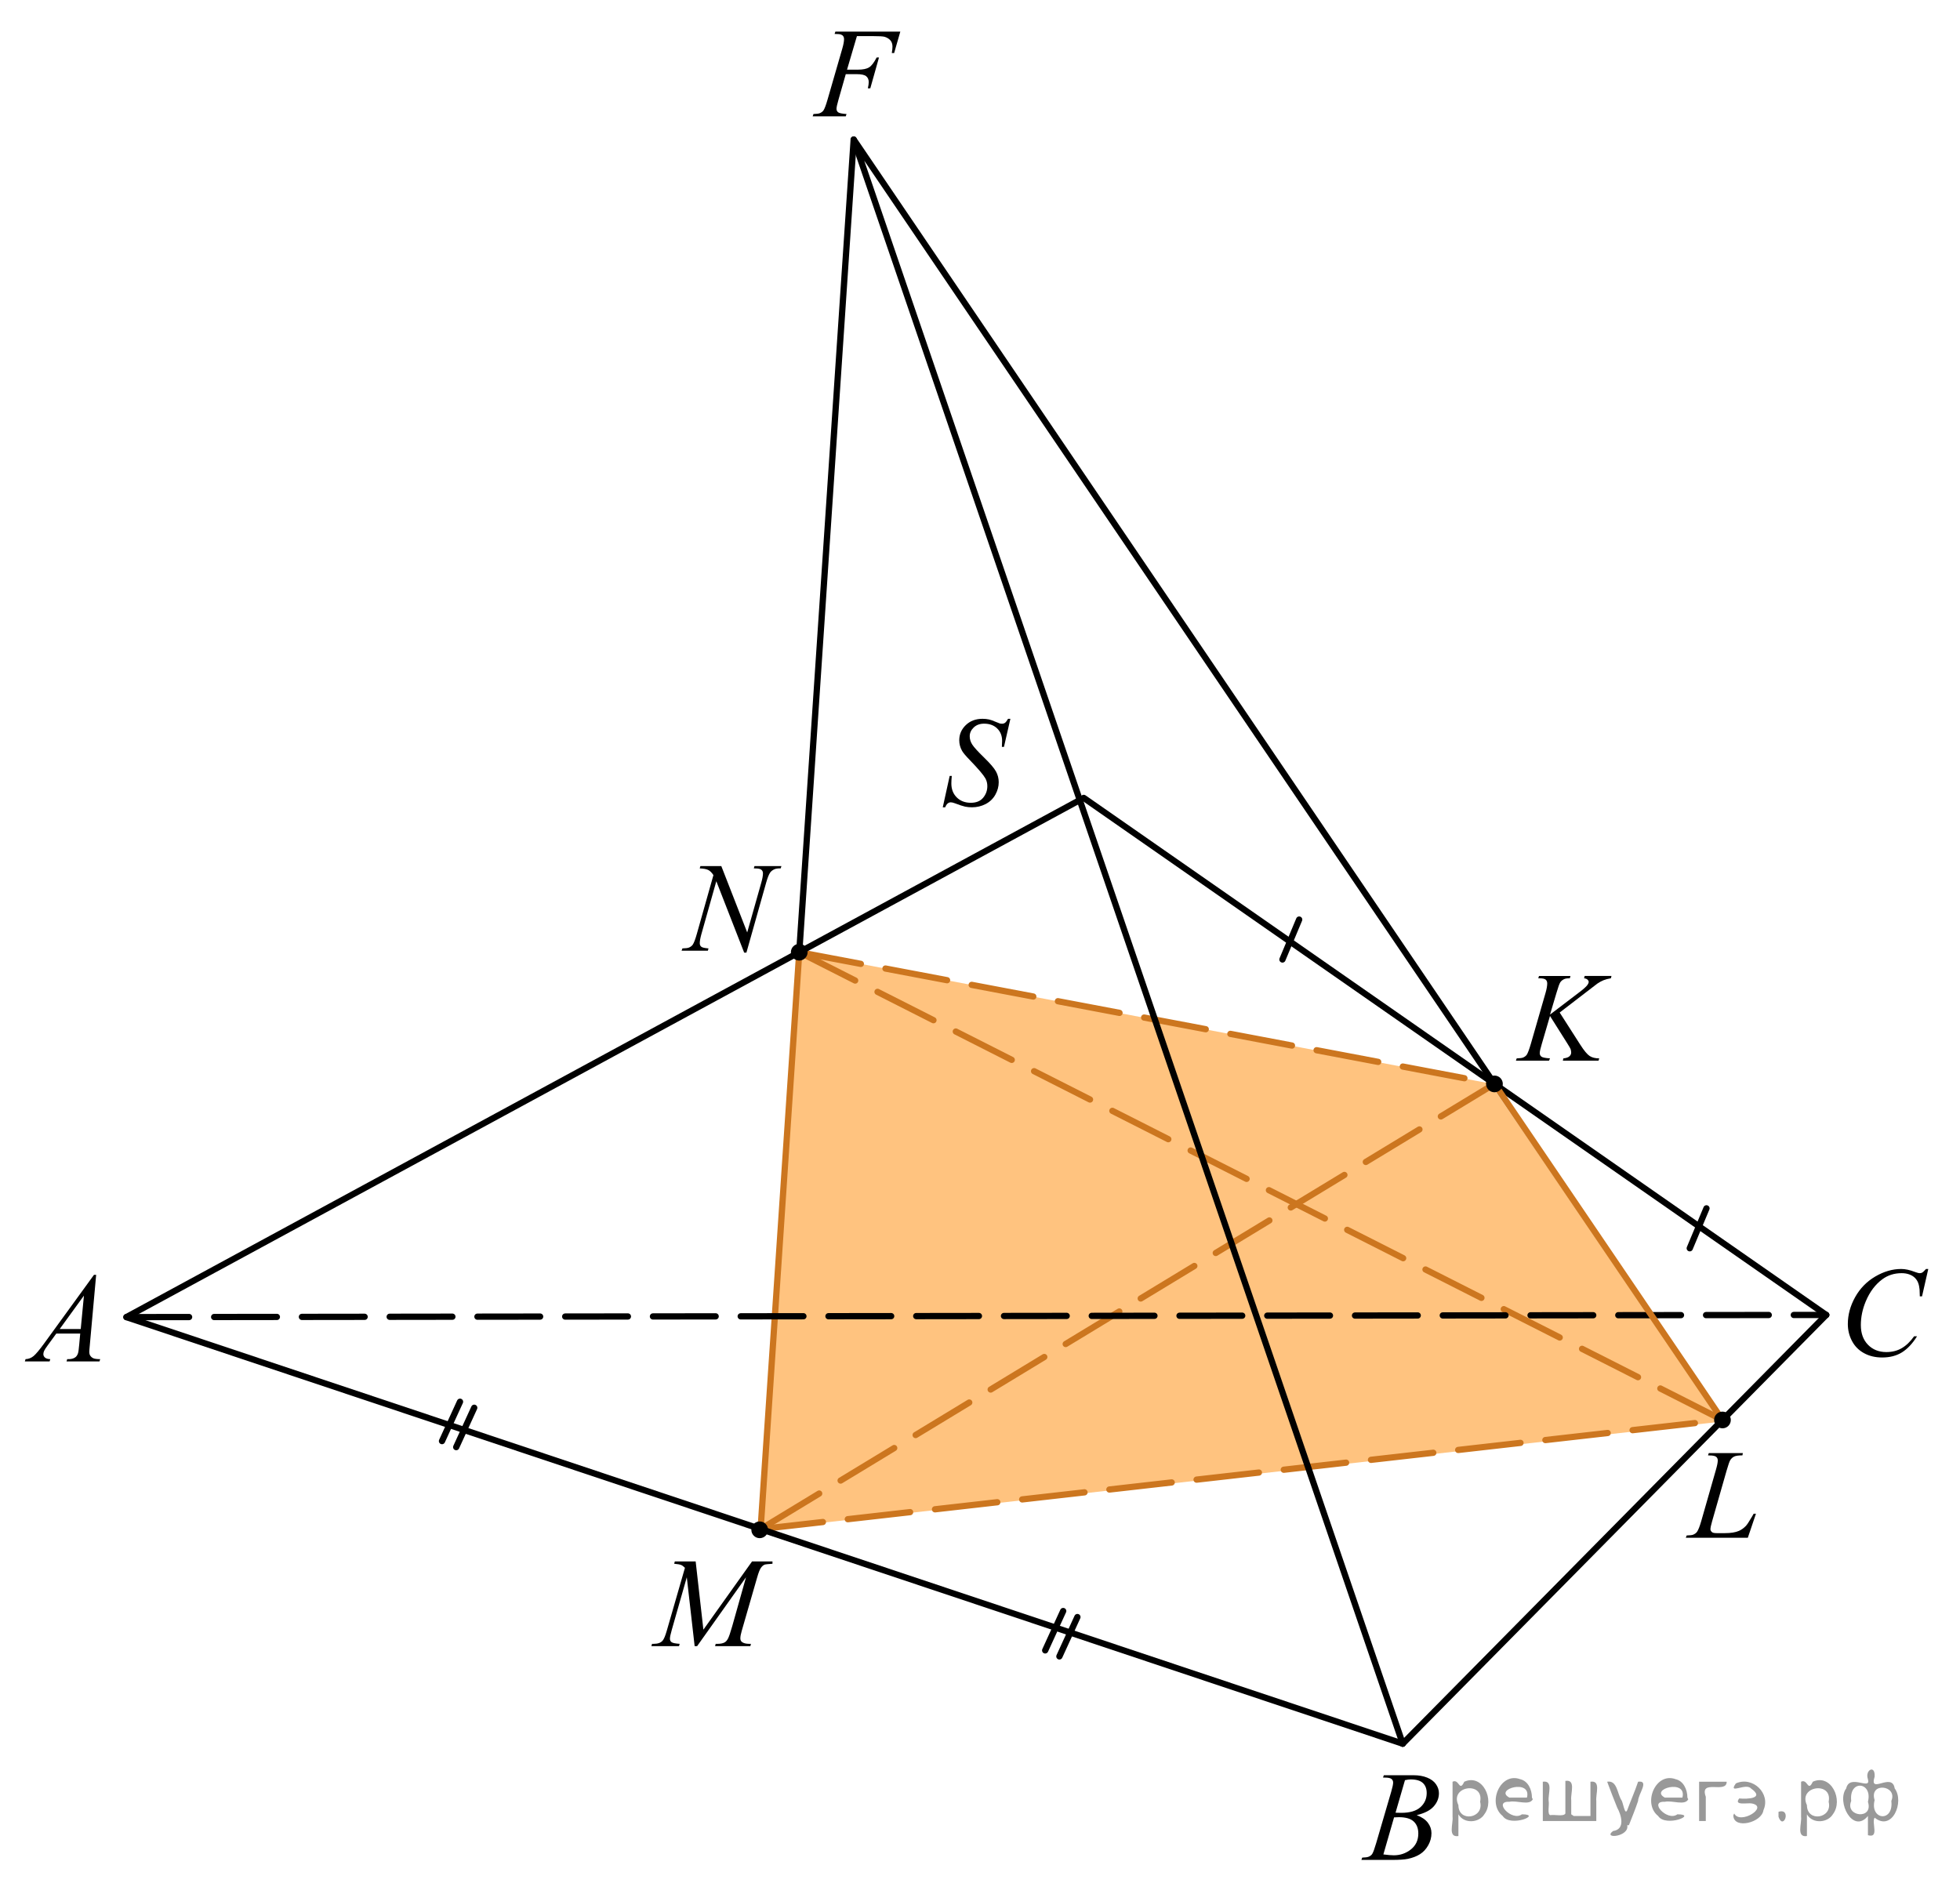 <?xml version="1.0" encoding="utf-8"?>
<!-- Generator: Adobe Illustrator 16.0.0, SVG Export Plug-In . SVG Version: 6.00 Build 0)  -->
<!DOCTYPE svg PUBLIC "-//W3C//DTD SVG 1.1//EN" "http://www.w3.org/Graphics/SVG/1.1/DTD/svg11.dtd">
<svg version="1.1" id="Слой_1" xmlns="http://www.w3.org/2000/svg" xmlns:xlink="http://www.w3.org/1999/xlink" x="0px" y="0px"
	 width="234.508px" height="225.344px" viewBox="-306.693 116.403 234.508 225.344"
	 enable-background="new -306.693 116.403 234.508 225.344" xml:space="preserve">
<polygon opacity="0.5" fill="#FF8800" enable-background="new    " points="-211.065,230.341 -215.797,299.457 
	-100.693,286.506 -128.401,246.048 "/>
<line fill="none" stroke="#CC761F" stroke-width="0.75" stroke-linecap="round" stroke-linejoin="round" stroke-dasharray="7.5,3" x1="-211.065" y1="230.341" x2="-127.886" y2="246.102"/>
<line fill="none" stroke="#CC761F" stroke-width="0.75" stroke-linecap="round" stroke-linejoin="round" stroke-dasharray="7.5,3" x1="-215.689" y1="299.369" x2="-100.606" y2="286.313"/>
<line fill="none" stroke="#CC761F" stroke-width="0.75" stroke-linecap="round" stroke-linejoin="round" stroke-miterlimit="10" x1="-215.689" y1="299.369" x2="-211.065" y2="230.341"/>
<g>
	<g>
		<g>
			<g>
				<g>
					<g>
						<g>
							<g>
								<g>
									<g>
										<g>
											<g>
												<g>
													<g>
														<g>
															<g>
																<g>
																	<g>
																		<g>
																			<g>
																				<g>
																					<g>
																						<g>
																							<g>
																								<g>
																									<g>
																										<defs>
																											<rect id="SVGID_1_" x="-306.693" y="265.398" width="15.125" height="16.694"/>
																										</defs>
																										<clipPath id="SVGID_2_">
																											<use xlink:href="#SVGID_1_"  overflow="visible"/>
																										</clipPath>
																										<g clip-path="url(#SVGID_2_)">
																											<g enable-background="new    ">
																												<path d="M-295.188,268.946l-0.761,8.432c-0.04,0.394-0.06,0.652-0.06,0.777
																													c0,0.198,0.037,0.35,0.111,0.455c0.093,0.144,0.22,0.252,0.38,0.321
																													c0.16,0.069,0.43,0.104,0.809,0.104l-0.081,0.275h-3.944l0.082-0.275h0.17
																													c0.319,0,0.58-0.07,0.782-0.209c0.143-0.096,0.254-0.252,0.333-0.473
																													c0.054-0.154,0.105-0.518,0.154-1.091l0.118-1.285h-2.865l-1.02,1.397
																													c-0.231,0.312-0.376,0.539-0.436,0.676c-0.059,0.138-0.089,0.266-0.089,0.386
																													c0,0.159,0.064,0.296,0.192,0.41s0.34,0.178,0.635,0.189l-0.081,0.275h-2.961
																													l0.082-0.275c0.364-0.016,0.686-0.14,0.964-0.371c0.277-0.231,0.692-0.727,1.244-1.482
																													l5.982-8.236H-295.188L-295.188,268.946z M-296.651,271.434l-2.902,3.999h2.519
																													L-296.651,271.434z"/>
																											</g>
																										</g>
																									</g>
																								</g>
																							</g>
																						</g>
																					</g>
																				</g>
																			</g>
																		</g>
																	</g>
																</g>
															</g>
														</g>
													</g>
												</g>
											</g>
										</g>
									</g>
								</g>
							</g>
						</g>
					</g>
				</g>
			</g>
		</g>
	</g>
</g>
<g>
	<g>
		<g>
			<g>
				<g>
					<g>
						<g>
							<g>
								<g>
									<g>
										<g>
											<g>
												<g>
													<g>
														<g>
															<g>
																<g>
																	<g>
																		<g>
																			<g>
																				<g>
																					<g>
																						<g>
																							<g>
																								<g>
																									<g>
																										<g>
																											<defs>
																												<rect id="SVGID_3_" x="-196.753" y="198.873" width="13.744" height="18.078"/>
																											</defs>
																											<clipPath id="SVGID_4_">
																												<use xlink:href="#SVGID_3_"  overflow="visible"/>
																											</clipPath>
																											<g clip-path="url(#SVGID_4_)">
																												<g enable-background="new    ">
																													<path d="M-193.894,213.007l0.827-3.758h0.252c-0.035,0.363-0.052,0.666-0.052,0.904
																														c0,0.682,0.215,1.237,0.646,1.666c0.431,0.428,0.993,0.643,1.687,0.643
																														c0.645,0,1.135-0.2,1.47-0.602c0.334-0.4,0.502-0.863,0.502-1.387
																														c0-0.338-0.076-0.646-0.229-0.926c-0.231-0.413-0.85-1.141-1.853-2.182
																														c-0.486-0.498-0.8-0.869-0.938-1.113c-0.227-0.402-0.34-0.825-0.34-1.27
																														c0-0.707,0.261-1.312,0.783-1.815c0.521-0.504,1.19-0.754,2.008-0.754
																														c0.275,0,0.535,0.026,0.781,0.082c0.152,0.029,0.432,0.129,0.834,0.299
																														c0.285,0.113,0.443,0.177,0.474,0.186c0.067,0.015,0.145,0.022,0.23,0.022
																														c0.143,0,0.266-0.037,0.368-0.112c0.104-0.073,0.224-0.233,0.361-0.477h0.28
																														l-0.768,3.359h-0.251c0.021-0.298,0.029-0.539,0.029-0.725
																														c0-0.602-0.197-1.096-0.591-1.478c-0.395-0.383-0.913-0.574-1.559-0.574
																														c-0.512,0-0.928,0.151-1.246,0.455c-0.32,0.305-0.48,0.654-0.48,1.053
																														c0,0.35,0.103,0.683,0.307,0.998c0.204,0.316,0.674,0.832,1.41,1.547
																														c0.734,0.714,1.212,1.272,1.428,1.673c0.217,0.399,0.325,0.827,0.325,1.28
																														c0,0.514-0.134,1.01-0.401,1.49c-0.269,0.479-0.653,0.854-1.155,1.117
																														c-0.503,0.262-1.052,0.395-1.647,0.395c-0.295,0-0.57-0.026-0.826-0.082
																														c-0.256-0.055-0.664-0.188-1.226-0.402c-0.191-0.074-0.352-0.111-0.479-0.111
																														c-0.291,0-0.517,0.198-0.68,0.598H-193.894L-193.894,213.007L-193.894,213.007z"/>
																												</g>
																											</g>
																										</g>
																									</g>
																								</g>
																							</g>
																						</g>
																					</g>
																				</g>
																			</g>
																		</g>
																	</g>
																</g>
															</g>
														</g>
													</g>
												</g>
											</g>
										</g>
									</g>
								</g>
							</g>
						</g>
					</g>
				</g>
			</g>
		</g>
	</g>
</g>
<g>
	<g>
		<g>
			<g>
				<g>
					<g>
						<g>
							<g>
								<g>
									<g>
										<g>
											<g>
												<g>
													<g>
														<g>
															<g>
																<g>
																	<g>
																		<g>
																			<g>
																				<g>
																					<g>
																						<g>
																							<g>
																								<g>
																									<g>
																										<g>
																											<defs>
																												<rect id="SVGID_5_" x="-127.886" y="229.406" width="17.889" height="16.696"/>
																											</defs>
																											<clipPath id="SVGID_6_">
																												<use xlink:href="#SVGID_5_"  overflow="visible"/>
																											</clipPath>
																											<g clip-path="url(#SVGID_6_)">
																												<g enable-background="new    ">
																													<path d="M-120.082,237.56l2.483,3.879c0.443,0.688,0.81,1.129,1.101,1.319
																														c0.291,0.192,0.673,0.288,1.146,0.288l-0.081,0.275h-4.271l0.066-0.275
																														c0.34-0.035,0.58-0.117,0.721-0.248c0.141-0.129,0.21-0.275,0.21-0.44
																														c0-0.148-0.024-0.293-0.073-0.434c-0.04-0.1-0.183-0.344-0.429-0.732l-2.032-3.222
																														l-0.983,3.356c-0.162,0.537-0.243,0.898-0.243,1.082c0,0.19,0.068,0.334,0.206,0.435
																														c0.139,0.101,0.479,0.167,1.022,0.202l-0.119,0.275h-3.96l0.096-0.275
																														c0.384-0.01,0.643-0.045,0.776-0.103c0.196-0.091,0.342-0.205,0.435-0.345
																														c0.128-0.205,0.285-0.628,0.473-1.27l1.766-6.121c0.134-0.469,0.2-0.846,0.2-1.129
																														c0-0.199-0.064-0.352-0.189-0.457c-0.126-0.103-0.371-0.156-0.735-0.156h-0.148
																														l0.089-0.276h3.762l-0.074,0.276c-0.31-0.006-0.542,0.029-0.694,0.105
																														c-0.211,0.103-0.367,0.237-0.465,0.402c-0.099,0.164-0.244,0.574-0.437,1.232
																														l-0.775,2.602l3.562-2.713c0.473-0.359,0.784-0.643,0.932-0.854
																														c0.089-0.129,0.133-0.246,0.133-0.351c0-0.09-0.046-0.177-0.137-0.263
																														c-0.091-0.084-0.23-0.139-0.417-0.164l0.073-0.276h3.208l-0.067,0.276
																														c-0.35,0.06-0.644,0.139-0.883,0.234c-0.239,0.098-0.484,0.231-0.735,0.4
																														c-0.074,0.05-0.555,0.418-1.441,1.105L-120.082,237.56z"/>
																												</g>
																											</g>
																										</g>
																									</g>
																								</g>
																							</g>
																						</g>
																					</g>
																				</g>
																			</g>
																		</g>
																	</g>
																</g>
															</g>
														</g>
													</g>
												</g>
											</g>
										</g>
									</g>
								</g>
							</g>
						</g>
					</g>
				</g>
			</g>
		</g>
	</g>
</g>
<g>
	<g>
		<g>
			<g>
				<g>
					<g>
						<g>
							<g>
								<g>
									<g>
										<g>
											<g>
												<g>
													<g>
														<g>
															<g>
																<g>
																	<g>
																		<g>
																			<g>
																				<g>
																					<g>
																						<g>
																							<g>
																								<g>
																									<g>
																										<g>
																											<defs>
																												<rect id="SVGID_7_" x="-107.473" y="286.502" width="13.734" height="16.698"/>
																											</defs>
																											<clipPath id="SVGID_8_">
																												<use xlink:href="#SVGID_7_"  overflow="visible"/>
																											</clipPath>
																											<g clip-path="url(#SVGID_8_)">
																												<g enable-background="new    ">
																													<path d="M-97.572,300.409h-7.419l0.104-0.276c0.394-0.011,0.656-0.042,0.79-0.099
																														c0.206-0.09,0.358-0.207,0.457-0.35c0.152-0.231,0.315-0.646,0.487-1.242l1.765-6.166
																														c0.147-0.508,0.221-0.881,0.221-1.121c0-0.189-0.067-0.336-0.202-0.44
																														c-0.136-0.103-0.391-0.156-0.765-0.156c-0.084,0-0.15-0.003-0.199-0.009l0.089-0.276
																														h4.082l-0.059,0.276c-0.458,0-0.783,0.045-0.975,0.136
																														c-0.192,0.09-0.353,0.236-0.48,0.44c-0.088,0.134-0.233,0.553-0.436,1.255l-1.734,6.062
																														c-0.133,0.459-0.199,0.776-0.199,0.957c0,0.119,0.066,0.233,0.199,0.344
																														c0.085,0.074,0.273,0.111,0.568,0.111h0.967c0.704,0,1.263-0.09,1.676-0.27
																														c0.306-0.135,0.586-0.336,0.842-0.606c0.138-0.148,0.381-0.52,0.73-1.113l0.192-0.336
																														h0.273L-97.572,300.409z"/>
																												</g>
																											</g>
																										</g>
																									</g>
																								</g>
																							</g>
																						</g>
																					</g>
																				</g>
																			</g>
																		</g>
																	</g>
																</g>
															</g>
														</g>
													</g>
												</g>
											</g>
										</g>
									</g>
								</g>
							</g>
						</g>
					</g>
				</g>
			</g>
		</g>
	</g>
</g>
<g>
	<g>
		<g>
			<g>
				<g>
					<g>
						<g>
							<g>
								<g>
									<g>
										<g>
											<g>
												<g>
													<g>
														<g>
															<g>
																<g>
																	<g>
																		<g>
																			<g>
																				<g>
																					<g>
																						<g>
																							<g>
																								<g>
																									<g>
																										<g>
																											<defs>
																												<rect id="SVGID_9_" x="-227.96" y="216.259" width="17.895" height="18.082"/>
																											</defs>
																											<clipPath id="SVGID_10_">
																												<use xlink:href="#SVGID_9_"  overflow="visible"/>
																											</clipPath>
																											<g clip-path="url(#SVGID_10_)">
																												<g enable-background="new    ">
																													<path d="M-220.39,220.037l3.098,7.939l1.678-5.932c0.139-0.486,0.207-0.865,0.207-1.135
																														c0-0.185-0.065-0.328-0.191-0.434c-0.129-0.105-0.367-0.156-0.718-0.156
																														c-0.059,0-0.12-0.003-0.185-0.008l0.08-0.275h3.224l-0.089,0.275
																														c-0.335-0.005-0.584,0.029-0.746,0.103c-0.231,0.104-0.404,0.24-0.518,0.404
																														c-0.158,0.233-0.317,0.643-0.48,1.225l-2.357,8.351h-0.267l-3.333-8.544l-1.781,6.311
																														c-0.133,0.479-0.199,0.844-0.199,1.1c0,0.188,0.061,0.332,0.183,0.429
																														c0.12,0.099,0.407,0.163,0.86,0.198l-0.074,0.275h-3.147l0.104-0.275
																														c0.394-0.01,0.656-0.045,0.789-0.103c0.203-0.09,0.353-0.207,0.451-0.352
																														c0.144-0.22,0.304-0.642,0.48-1.27l1.988-7.043c-0.192-0.299-0.398-0.504-0.617-0.615
																														c-0.221-0.112-0.56-0.176-1.023-0.19l0.082-0.276H-220.39L-220.39,220.037
																														L-220.39,220.037z"/>
																												</g>
																											</g>
																										</g>
																									</g>
																								</g>
																							</g>
																						</g>
																					</g>
																				</g>
																			</g>
																		</g>
																	</g>
																</g>
															</g>
														</g>
													</g>
												</g>
											</g>
										</g>
									</g>
								</g>
							</g>
						</g>
					</g>
				</g>
			</g>
		</g>
	</g>
</g>
<g>
	<g>
		<g>
			<g>
				<g>
					<g>
						<g>
							<g>
								<g>
									<g>
										<g>
											<g>
												<g>
													<g>
														<g>
															<g>
																<g>
																	<g>
																		<g>
																			<g>
																				<g>
																					<defs>
																						<rect id="SVGID_11_" x="-231.014" y="299.457" width="20.649" height="16.695"/>
																					</defs>
																					<clipPath id="SVGID_12_">
																						<use xlink:href="#SVGID_11_"  overflow="visible"/>
																					</clipPath>
																					<g clip-path="url(#SVGID_12_)">
																						<g enable-background="new    ">
																							<path d="M-223.459,303.243l0.925,8.162l5.819-8.162h2.446v0.277
																								c-0.532,0.035-0.846,0.069-0.939,0.104c-0.162,0.064-0.312,0.194-0.447,0.39
																								c-0.135,0.193-0.282,0.566-0.44,1.12l-1.855,6.427c-0.108,0.375-0.162,0.668-0.162,0.883
																								c0,0.193,0.066,0.342,0.199,0.44c0.188,0.145,0.482,0.218,0.888,0.218h0.179l-0.067,0.275
																								h-4.222l0.072-0.275h0.199c0.375,0,0.661-0.056,0.857-0.166
																								c0.152-0.078,0.291-0.229,0.41-0.451c0.121-0.223,0.291-0.713,0.508-1.477l1.655-5.873
																								l-5.85,8.242h-0.296l-0.939-8.242l-1.79,6.269c-0.152,0.533-0.229,0.893-0.229,1.076
																								c0,0.185,0.066,0.326,0.199,0.422c0.133,0.1,0.455,0.164,0.969,0.199l-0.081,0.275h-3.306
																								l0.08-0.275h0.2c0.487,0,0.841-0.125,1.058-0.375c0.158-0.18,0.322-0.566,0.496-1.166
																								l2.182-7.556c-0.163-0.168-0.318-0.284-0.466-0.344c-0.148-0.06-0.423-0.106-0.821-0.142
																								l0.074-0.277H-223.459L-223.459,303.243z"/>
																						</g>
																					</g>
																				</g>
																			</g>
																		</g>
																	</g>
																</g>
															</g>
														</g>
													</g>
												</g>
											</g>
										</g>
									</g>
								</g>
							</g>
						</g>
					</g>
				</g>
			</g>
		</g>
	</g>
</g>
<g>
	<g>
		<g>
			<g>
				<g>
					<g>
						<g>
							<g>
								<g>
									<g>
										<g>
											<g>
												<g>
													<g>
														<g>
															<g>
																<g>
																	<g>
																		<g>
																			<g>
																				<g>
																					<g>
																						<g>
																							<g>
																								<g>
																									<g>
																										<defs>
																											<rect id="SVGID_13_" x="-212.065" y="116.403" width="16.508" height="16.696"/>
																										</defs>
																										<clipPath id="SVGID_14_">
																											<use xlink:href="#SVGID_13_"  overflow="visible"/>
																										</clipPath>
																										<g clip-path="url(#SVGID_14_)">
																											<g enable-background="new    ">
																												<path d="M-204.165,120.724l-1.183,4.014h1.315c0.59,0,1.032-0.092,1.325-0.275
																													c0.293-0.185,0.595-0.578,0.905-1.182h0.279l-1.041,3.693h-0.295
																													c0.072-0.299,0.109-0.545,0.109-0.74c0-0.305-0.1-0.541-0.299-0.707
																													s-0.572-0.25-1.119-0.25h-1.33l-0.872,3.057c-0.157,0.543-0.236,0.904-0.236,1.084
																													c0,0.184,0.067,0.326,0.203,0.426c0.136,0.101,0.467,0.166,0.994,0.201l-0.089,0.277h-3.96
																													l0.096-0.277c0.385-0.01,0.641-0.045,0.769-0.103c0.197-0.086,0.343-0.199,0.436-0.344
																													c0.134-0.205,0.291-0.627,0.474-1.264l1.766-6.106c0.143-0.494,0.214-0.881,0.214-1.158
																													c0-0.131-0.032-0.242-0.096-0.334s-0.159-0.16-0.284-0.205
																													c-0.126-0.045-0.376-0.066-0.75-0.066l0.088-0.277h7.772l-0.738,2.564h-0.281
																													c0.055-0.31,0.082-0.565,0.082-0.764c0-0.328-0.091-0.588-0.271-0.781
																													c-0.181-0.191-0.41-0.326-0.69-0.406c-0.197-0.051-0.638-0.076-1.322-0.076H-204.165
																													L-204.165,120.724L-204.165,120.724z"/>
																											</g>
																										</g>
																									</g>
																								</g>
																							</g>
																						</g>
																					</g>
																				</g>
																			</g>
																		</g>
																	</g>
																</g>
															</g>
														</g>
													</g>
												</g>
											</g>
										</g>
									</g>
								</g>
							</g>
						</g>
					</g>
				</g>
			</g>
		</g>
	</g>
</g>
<line fill="none" stroke="#CC761F" stroke-width="0.75" stroke-linecap="round" stroke-linejoin="round" stroke-dasharray="7.5,3" x1="-211.065" y1="230.341" x2="-100.606" y2="286.313"/>
<line fill="none" stroke="#CC761F" stroke-width="0.75" stroke-linecap="round" stroke-linejoin="round" stroke-dasharray="7.5,3" x1="-127.886" y1="246.102" x2="-215.689" y2="299.369"/>
<circle cx="-211.065" cy="230.341" r="1"/>
<line fill="none" stroke="#000000" stroke-width="0.75" stroke-linecap="round" stroke-linejoin="round" stroke-miterlimit="10" x1="-251.654" y1="284.133" x2="-253.809" y2="288.84"/>
<line fill="none" stroke="#000000" stroke-width="0.75" stroke-linecap="round" stroke-linejoin="round" stroke-miterlimit="10" x1="-249.954" y1="284.854" x2="-252.109" y2="289.561"/>
<line fill="none" stroke="#000000" stroke-width="0.75" stroke-linecap="round" stroke-linejoin="round" stroke-miterlimit="10" x1="-179.486" y1="309.176" x2="-181.64" y2="313.883"/>
<line fill="none" stroke="#000000" stroke-width="0.75" stroke-linecap="round" stroke-linejoin="round" stroke-miterlimit="10" x1="-177.785" y1="309.896" x2="-179.94" y2="314.604"/>
<line fill="none" stroke="#000000" stroke-width="0.75" stroke-linecap="round" stroke-linejoin="round" stroke-miterlimit="10" x1="-151.252" y1="226.437" x2="-153.252" y2="231.212"/>
<line fill="none" stroke="#000000" stroke-width="0.75" stroke-linecap="round" stroke-linejoin="round" stroke-miterlimit="10" x1="-102.519" y1="260.992" x2="-104.519" y2="265.767"/>
<polyline fill="none" stroke="#000000" stroke-width="0.75" stroke-linecap="round" stroke-linejoin="round" stroke-miterlimit="10" points="
	-138.86,325.048 -291.568,274.006 -177.027,211.879 -88.193,273.745 "/>
<polyline fill="none" stroke="#000000" stroke-width="0.75" stroke-linecap="round" stroke-linejoin="round" stroke-miterlimit="10" points="
	-138.86,325.048 -204.551,133.099 -127.886,246.102 "/>
<line fill="none" stroke="#000000" stroke-width="0.75" stroke-linecap="round" stroke-linejoin="round" stroke-miterlimit="10" x1="-204.551" y1="133.099" x2="-211.065" y2="230.341"/>
<line fill="none" stroke="#000000" stroke-width="0.75" stroke-linecap="round" stroke-linejoin="round" stroke-dasharray="7.5,3" x1="-291.568" y1="274.006" x2="-88.193" y2="273.745"/>
<line fill="none" stroke="#CC761F" stroke-width="0.75" stroke-linecap="round" stroke-linejoin="round" stroke-miterlimit="10" x1="-100.606" y1="286.313" x2="-127.886" y2="246.102"/>
<line fill="none" stroke="#000000" stroke-width="0.75" stroke-linecap="round" stroke-linejoin="round" stroke-miterlimit="10" x1="-88.193" y1="273.745" x2="-138.86" y2="325.048"/>
<circle cx="-127.886" cy="246.102" r="1"/>
<circle cx="-100.606" cy="286.313" r="1"/>
<circle cx="-215.797" cy="299.457" r="1"/>
<g>
	<g>
		<g>
			<defs>
				<rect id="SVGID_15_" x="-146.422" y="325.048" width="15.125" height="16.698"/>
			</defs>
			<clipPath id="SVGID_16_">
				<use xlink:href="#SVGID_15_"  overflow="visible"/>
			</clipPath>
			<g clip-path="url(#SVGID_16_)">
				<path d="M-141.221,329.099l0.103-0.276h3.574c0.601,0,1.137,0.095,1.606,0.284
					c0.471,0.19,0.822,0.453,1.057,0.792c0.233,0.339,0.351,0.697,0.351,1.076c0,0.583-0.208,1.11-0.624,1.581
					s-1.095,0.818-2.035,1.042c0.606,0.23,1.052,0.533,1.337,0.912c0.286,0.379,0.429,0.795,0.429,1.248
					c0,0.504-0.128,0.984-0.384,1.442c-0.257,0.459-0.585,0.815-0.986,1.069c-0.401,0.254-0.885,0.44-1.451,0.56
					c-0.404,0.084-1.034,0.127-1.891,0.127h-3.671l0.097-0.276c0.384-0.011,0.644-0.048,0.782-0.112
					c0.197-0.085,0.338-0.197,0.421-0.337c0.118-0.189,0.276-0.622,0.473-1.3l1.795-6.137
					c0.152-0.518,0.229-0.882,0.229-1.091c0-0.185-0.067-0.33-0.203-0.438c-0.135-0.106-0.393-0.16-0.771-0.16
					C-141.069,329.107-141.147,329.104-141.221,329.099z M-141.176,338.299c0.532,0.07,0.948,0.104,1.248,0.104
					c0.768,0,1.448-0.233,2.042-0.702c0.593-0.469,0.89-1.103,0.89-1.906c0-0.612-0.184-1.091-0.55-1.435
					c-0.367-0.344-0.959-0.516-1.776-0.516c-0.158,0-0.35,0.008-0.576,0.022L-141.176,338.299z M-139.722,333.307
					c0.32,0.01,0.552,0.015,0.694,0.015c1.024,0,1.786-0.226,2.286-0.676c0.5-0.451,0.749-1.016,0.749-1.693
					c0-0.514-0.152-0.914-0.457-1.199c-0.306-0.287-0.793-0.43-1.463-0.43c-0.177,0-0.403,0.029-0.68,0.09
					L-139.722,333.307z"/>
			</g>
		</g>
	</g>
</g>
<g>
	<g>
		<g>
			<defs>
				<rect id="SVGID_17_" x="-88.692" y="264.706" width="16.508" height="18.078"/>
			</defs>
			<clipPath id="SVGID_18_">
				<use xlink:href="#SVGID_17_"  overflow="visible"/>
			</clipPath>
			<g clip-path="url(#SVGID_18_)">
				<path d="M-75.981,268.245l-0.747,3.279h-0.265l-0.029-0.821c-0.025-0.299-0.082-0.565-0.17-0.8
					c-0.09-0.233-0.223-0.436-0.4-0.608c-0.176-0.172-0.4-0.307-0.672-0.403s-0.57-0.145-0.901-0.145
					c-0.882,0-1.651,0.244-2.312,0.731c-0.843,0.622-1.503,1.502-1.98,2.636c-0.394,0.938-0.591,1.886-0.591,2.846
					c0,0.982,0.283,1.766,0.85,2.35c0.566,0.586,1.303,0.878,2.209,0.878c0.685,0,1.294-0.154,1.829-0.463
					c0.534-0.309,1.03-0.784,1.488-1.427h0.349c-0.543,0.871-1.145,1.512-1.803,1.924
					c-0.66,0.41-1.451,0.615-2.373,0.615c-0.816,0-1.541-0.172-2.171-0.519c-0.631-0.346-1.111-0.832-1.44-1.459
					c-0.33-0.627-0.495-1.303-0.495-2.025c0-1.105,0.293-2.18,0.879-3.227c0.586-1.045,1.39-1.867,2.412-2.465
					c1.023-0.598,2.053-0.896,3.092-0.896c0.488,0,1.035,0.117,1.641,0.352c0.266,0.1,0.459,0.15,0.576,0.15
					c0.119,0,0.223-0.025,0.31-0.076c0.088-0.049,0.236-0.191,0.443-0.426h0.273V268.245L-75.981,268.245z"/>
			</g>
		</g>
	</g>
</g>
<g style="stroke:none;fill:#000;fill-opacity:0.4" > <path d="m -132.2,333.6 c 0,0.8 0,1.6 0,2.5 -1.3,0.2 -0.6,-1.5 -0.7,-2.3 0,-1.4 0,-2.8 0,-4.2 0.8,-0.4 0.8,1.3 1.4,0.0 2.2,-1.0 3.7,2.2 2.4,3.9 -0.6,1.0 -2.4,1.2 -3.1,0.0 z m 2.6,-1.6 c 0.5,-2.5 -3.7,-1.9 -2.6,0.4 0.0,2.1 3.1,1.6 2.6,-0.4 z" /> <path d="m -123.3,331.7 c -0.4,0.8 -1.9,0.1 -2.8,0.3 -2.0,-0.1 0.3,2.4 1.5,1.5 2.5,0.0 -1.4,1.6 -2.3,0.2 -1.9,-1.5 -0.3,-5.3 2.1,-4.4 0.9,0.2 1.4,1.2 1.4,2.2 z m -0.7,-0.2 c 0.6,-2.3 -4.0,-1.0 -2.1,0.0 0.7,0 1.4,-0.0 2.1,-0.0 z" /> <path d="m -118.4,333.7 c 0.6,0 1.3,0 2.0,0 0,-1.3 0,-2.7 0,-4.1 1.3,-0.2 0.6,1.5 0.7,2.3 0,0.8 0,1.6 0,2.4 -2.1,0 -4.2,0 -6.4,0 0,-1.5 0,-3.1 0,-4.7 1.3,-0.2 0.6,1.5 0.7,2.3 0.1,0.5 -0.2,1.6 0.2,1.7 0.5,-0.1 1.6,0.2 1.8,-0.2 0,-1.3 0,-2.6 0,-3.9 1.3,-0.2 0.6,1.5 0.7,2.3 0,0.5 0,1.1 0,1.7 z" /> <path d="m -112.0,334.8 c 0.3,1.4 -3.0,1.7 -1.7,0.7 1.5,-0.2 1.0,-1.9 0.5,-2.8 -0.4,-1.0 -0.8,-2.0 -1.2,-3.1 1.2,-0.2 1.2,1.4 1.7,2.2 0.2,0.2 0.4,1.9 0.7,1.2 0.4,-1.1 0.9,-2.2 1.3,-3.4 1.4,-0.2 0.0,1.5 -0.0,2.3 -0.3,0.9 -0.7,1.9 -1.1,2.9 z" /> <path d="m -104.7,331.7 c -0.4,0.8 -1.9,0.1 -2.8,0.3 -2.0,-0.1 0.3,2.4 1.5,1.5 2.5,0.0 -1.4,1.6 -2.3,0.2 -1.9,-1.5 -0.3,-5.3 2.1,-4.4 0.9,0.2 1.4,1.2 1.4,2.2 z m -0.7,-0.2 c 0.6,-2.3 -4.0,-1.0 -2.1,0.0 0.7,0 1.4,-0.0 2.1,-0.0 z" /> <path d="m -103.4,334.3 c 0,-1.5 0,-3.1 0,-4.7 1.1,0 2.2,0 3.3,0 0.0,1.5 -3.3,-0.4 -2.5,1.8 0,0.9 0,1.9 0,2.9 -0.2,0 -0.5,0 -0.7,0 z" /> <path d="m -99.2,333.4 c 0.7,1.4 4.2,-0.8 2.1,-1.2 -0.5,-0.1 -2.2,0.3 -1.5,-0.6 1.0,0.1 3.1,0.0 1.4,-1.2 -0.6,-0.7 -2.8,0.8 -1.8,-0.6 2.0,-0.9 4.2,1.2 3.3,3.2 -0.2,1.5 -3.5,2.3 -3.6,0.7 l 0,-0.1 0,-0.0 0,0 z" /> <path d="m -93.9,333.2 c 1.6,-0.5 0.6,2.3 -0.0,0.6 -0.0,-0.2 0.0,-0.4 0.0,-0.6 z" /> <path d="m -90.5,333.6 c 0,0.8 0,1.6 0,2.5 -1.3,0.2 -0.6,-1.5 -0.7,-2.3 0,-1.4 0,-2.8 0,-4.2 0.8,-0.4 0.8,1.3 1.4,0.0 2.2,-1.0 3.7,2.2 2.4,3.9 -0.6,1.0 -2.4,1.2 -3.1,0.0 z m 2.6,-1.6 c 0.5,-2.5 -3.7,-1.9 -2.6,0.4 0.0,2.1 3.1,1.6 2.6,-0.4 z" /> <path d="m -85.2,331.9 c -0.8,1.9 2.7,2.3 2.0,0.1 0.6,-2.4 -2.3,-2.7 -2.0,-0.1 z m 2.0,4.2 c 0,-0.8 0,-1.6 0,-2.4 -1.8,2.2 -3.8,-1.7 -2.6,-3.3 0.4,-1.8 3.0,0.3 2.6,-1.1 -0.4,-1.1 0.9,-1.8 0.8,-0.3 -0.7,2.2 2.1,-0.6 2.4,1.4 1.2,1.6 -0.3,5.2 -2.4,3.5 -0.4,0.6 0.6,2.5 -0.8,2.1 z m 2.8,-4.2 c 0.8,-1.9 -2.7,-2.3 -2.0,-0.1 -0.6,2.4 2.3,2.7 2.0,0.1 z" /> </g></svg>

<!--File created and owned by https://sdamgia.ru. Copying is prohibited. All rights reserved.-->
